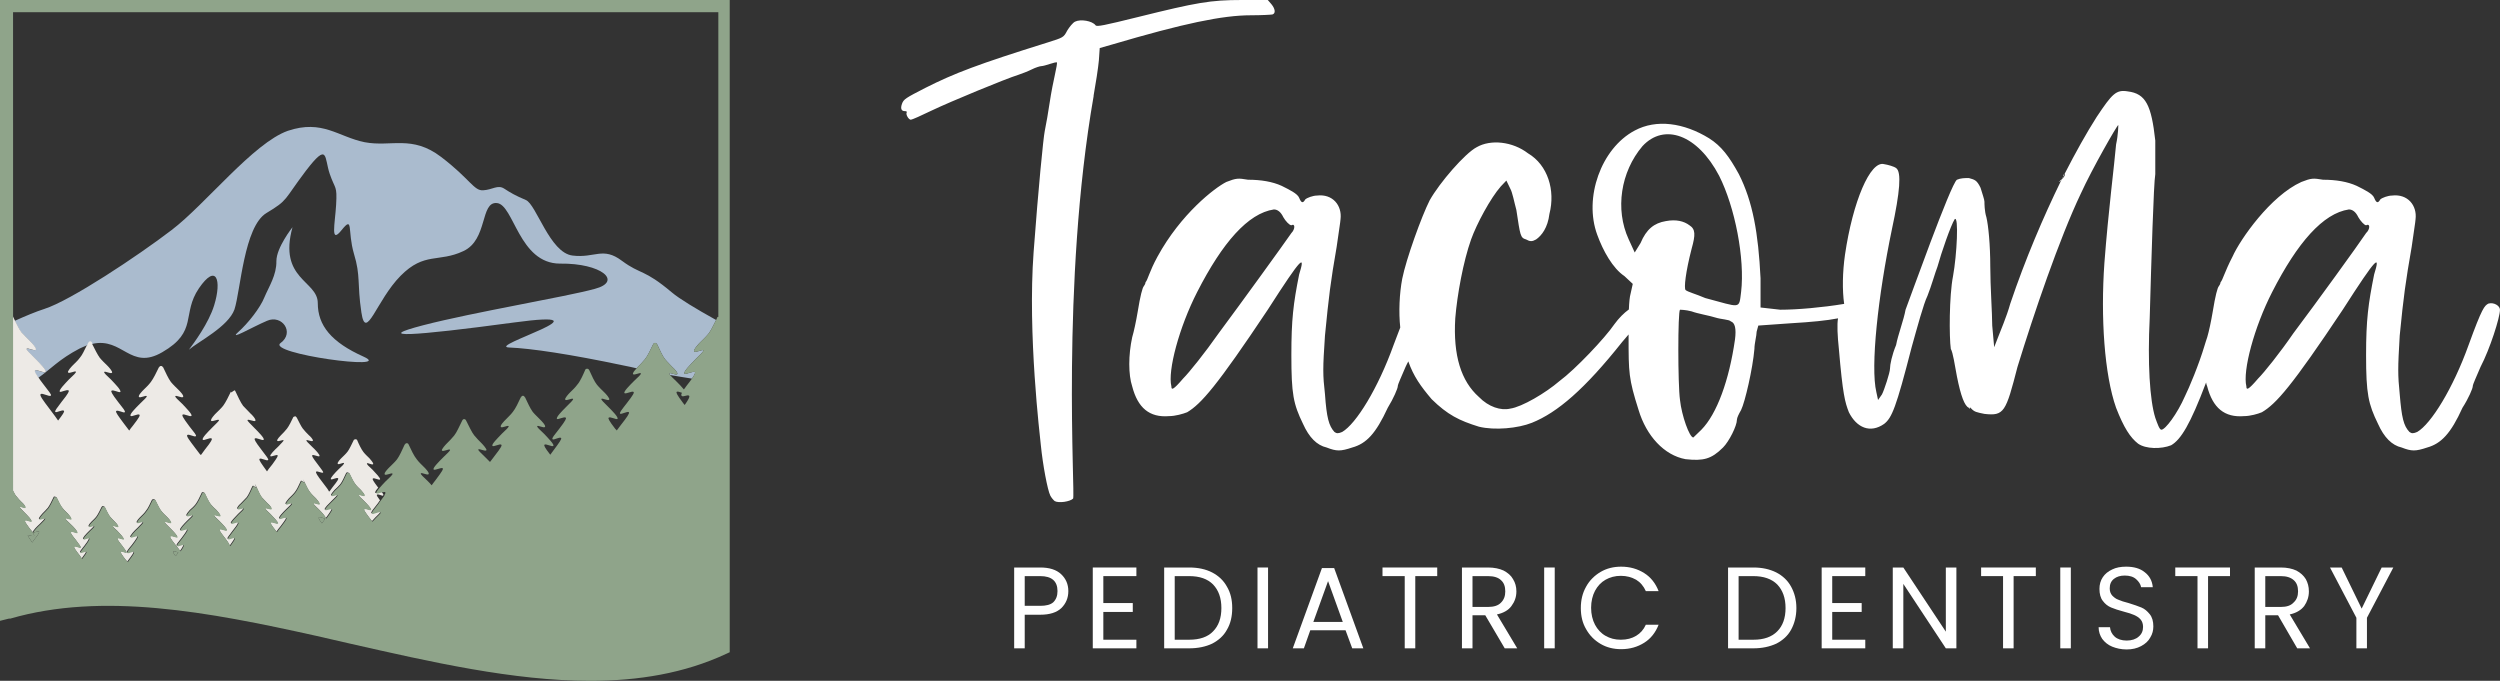 <?xml version="1.0" encoding="UTF-8"?><svg id="Layer_2" xmlns="http://www.w3.org/2000/svg" viewBox="0 0 90 24.51"><rect x="0" y="0" width="90" height="24.51" fill="#333333" stroke="none"/><defs><style>.cls-1{fill:#edeae6;}.cls-2{fill:#fff;}.cls-3{fill:#8fa48a;}.cls-4{fill:#aabbce;}</style></defs><g id="Layer_1-2"><g id="Components"><g id="_8eb081d7-9640-4667-9ea5-95be23ef7e3c_7"><g><path class="cls-2" d="M39.37,3.44c.07-.38,.17-1.03,.19-1.27l.03-.44,.42-.12c2.61-.77,4-1.06,5.03-1.06,.38,0,.73-.02,.77-.03,.12-.04,.1-.2-.04-.37l-.13-.15h-.93c-1.14,0-1.63,.09-3.73,.61-1.25,.31-1.5,.36-1.54,.3-.12-.16-.54-.23-.74-.13-.08,.04-.2,.19-.28,.32-.13,.25-.14,.25-.71,.43-2.5,.78-3.36,1.11-4.39,1.63-.72,.37-.79,.41-.85,.58-.06,.17-.02,.26,.1,.26,.06,0,.09,.02,.07,.05-.04,.07,.07,.26,.15,.26,.04,0,.38-.15,.77-.34,.65-.31,2.63-1.13,3.11-1.28,.12-.04,.33-.12,.47-.19s.3-.12,.35-.12,.19-.04,.31-.08c.12-.04,.24-.07,.25-.05s-.02,.2-.07,.42c-.05,.22-.14,.67-.19,1.01-.05,.34-.13,.8-.18,1.04s-.23,2.06-.4,4.35c-.22,2.96,.23,6.64,.26,6.96,.07,.7,.24,1.61,.34,1.81,.04,.08,.12,.17,.16,.2,.14,.08,.55,.02,.66-.09,.09-.08-.44-7.73,.74-14.49v-.02Z"/><path class="cls-2" d="M74.27,6.37s-.02,.05-.04,.07l.04-.04v-.04h0Z"/><path class="cls-2" d="M74.12,6.55s.06-.02,.08-.05l.03-.06-.1,.1h-.01Z"/><path class="cls-2" d="M74.27,6.37s.03-.07,.05-.1c-.04,.01-.05,.05-.05,.1Z"/><path class="cls-2" d="M89.58,10.93c-.14,.08-.22,.14-.71,1.49-.56,1.56-1.35,2.84-1.85,3.13-.14,.06-.2,.06-.28,0-.21-.22-.28-.51-.35-1.36-.07-.7-.07-.92,0-2.11,.14-1.43,.21-1.92,.43-3.19,.06-.44,.14-.93,.14-1,.06-.49-.28-.92-.85-.85-.14,0-.36,.08-.42,.14-.08,.14-.14,.14-.22-.06-.06-.15-.35-.29-.63-.43-.33-.15-.74-.22-1.21-.22-.36-.06-.42-.06-.78,.08-1.11,.5-2.2,2.06-2.48,2.69-.29,.56-.35,.84-.43,.92,0,0,0,.06-.06,.14-.05,.05-.13,.35-.22,.91-.06,.36-.14,.73-.2,.93,0,.01-.01,.02-.01,.03-.03,.08-.05,.16-.08,.25-.21,.71-.57,1.56-.71,1.84-.28,.64-.71,1.21-.85,1.21-.07,0-.14-.21-.22-.43-.2-.64-.28-1.97-.2-3.61,.06-2.11,.14-4.82,.2-5.16v-1.21c-.14-1.27-.34-1.69-.99-1.77-.42-.07-.56,.08-1.12,.92-.37,.58-.76,1.28-1.16,2.06h.02s0,.06-.07,.14c-.01,0-.02,.03-.04,.04h0s-.02,.04-.03,.05c-.64,1.31-1.29,2.83-1.83,4.43-.14,.5-.36,.99-.44,1.21l-.14,.36-.07-.78c0-.43-.07-1.42-.07-2.12,0-.79-.07-1.49-.14-1.78-.07-.22-.07-.5-.07-.56,0-.08-.08-.29-.14-.5-.14-.29-.22-.29-.42-.35-.15,0-.29,0-.43,.06-.22,.14-1.71,4.32-1.85,4.68-.06,.35-.28,.93-.34,1.27-.15,.36-.22,.71-.22,.85s-.21,.78-.29,.93l-.14,.2-.06-.28c-.22-.91,.06-3.47,.56-5.87,.29-1.35,.35-2.06,.15-2.2-.08-.06-.3-.12-.43-.14-.5-.14-1.13,1.35-1.41,3.26-.09,.63-.1,1.28-.03,1.77-.78,.13-1.69,.21-2.3,.21l-.71-.08v-1.05c-.08-1.63-.28-2.76-.78-3.75-.35-.64-.63-1.01-1.07-1.29-.91-.56-1.9-.7-2.68-.28-1.21,.64-1.84,2.42-1.35,3.75,.21,.58,.56,1.21,.98,1.49l.3,.28-.08,.36c-.03,.1-.05,.3-.06,.56-.18,.13-.36,.31-.52,.53-.34,.5-1.41,1.63-1.98,2.05-.5,.43-1.35,.93-1.77,.99-.34,.08-.78-.06-1.13-.42-.64-.57-.93-1.49-.85-2.83,.07-.86,.29-2.05,.57-2.84,.2-.56,.7-1.49,1.07-1.91l.2-.21,.14,.29c.08,.14,.14,.48,.22,.77,.14,.92,.14,1,.35,1.06,.14,.08,.22,.08,.36,0,.2-.14,.42-.42,.48-.92,.22-.85-.06-1.76-.77-2.18-.56-.43-1.35-.51-1.85-.22-.42,.22-1.33,1.27-1.69,1.91-.29,.57-.85,2.12-.99,2.83-.1,.53-.13,1.19-.07,1.75-.07,.17-.14,.38-.24,.63-.56,1.56-1.35,2.84-1.85,3.13-.14,.06-.2,.06-.28,0-.2-.22-.28-.51-.34-1.36-.08-.7-.08-.92,0-2.11,.14-1.43,.2-1.92,.42-3.19,.06-.44,.14-.93,.14-1,.06-.49-.28-.92-.85-.85-.14,0-.36,.08-.42,.14-.08,.14-.14,.14-.22-.06-.06-.15-.35-.29-.63-.43-.33-.15-.74-.22-1.21-.22-.36-.06-.42-.06-.78,.08-.42,.21-1.64,1.15-2.48,2.69-.3,.55-.35,.84-.43,.92,0,0,0,.06-.06,.14-.05,.05-.13,.35-.22,.91-.06,.36-.14,.73-.2,.93-.14,.64-.14,1.35,0,1.77,.2,.77,.62,1.13,1.33,1.07,.22,0,.5-.08,.65-.14,.5-.3,1.06-.93,2.9-3.69,1.27-1.98,1.35-1.98,1.13-1.27-.21,1.05-.28,1.62-.28,2.9,0,1.41,.07,1.76,.42,2.48,.22,.49,.5,.77,.85,.85,.36,.14,.5,.14,.92,0,.51-.14,.85-.5,1.28-1.43,.21-.34,.36-.7,.36-.77,0-.08,.14-.36,.28-.7,.03-.06,.06-.13,.1-.2,.19,.54,.45,.9,.84,1.36,.57,.56,.99,.77,1.7,.99,.57,.14,1.41,.06,1.91-.14,.92-.37,1.9-1.21,3.25-2.91,.09-.1,.16-.19,.23-.27v.1c0,1.27,0,1.49,.36,2.62,.28,.93,.92,1.63,1.69,1.77,.64,.07,.93,0,1.35-.42,.22-.22,.5-.78,.5-1,0-.07,.07-.21,.15-.35,.14-.28,.42-1.49,.48-2.2,0-.2,.08-.48,.08-.62l.06-.22,1.13-.08c.84-.05,1.32-.1,1.74-.18-.04,.21-.02,.63,.03,1.1,.14,1.64,.22,1.92,.36,2.28,.28,.56,.77,.77,1.27,.42,.28-.22,.43-.58,.99-2.76,.2-.71,.43-1.57,.57-1.85,.14-.35,.28-.85,.36-1.05,.14-.51,.48-1.49,.62-1.71,.15-.14,.08,1.28-.06,2.05-.14,.71-.14,2.2-.08,2.62,.08,.14,.14,.57,.22,.99,.14,.71,.28,1.07,.43,1.13,.04,.06,.06,.03,.03-.02l.03,.02c.14,.16,.22,.16,.5,.22,.71,.08,.77-.06,1.19-1.69,.59-1.92,1.5-4.6,2.28-6.24,.41-.9,1.31-2.47,1.35-2.47,0,0,0,.34-.08,.7-.06,.71-.28,2.41-.42,4.26-.14,1.97,0,4.03,.42,5.22,.28,.72,.51,1.07,.79,1.29,.28,.2,.84,.2,1.19,.06,.35-.2,.69-.75,1.26-2.26,.01,.05,.02,.1,.04,.14,.2,.77,.62,1.13,1.33,1.07,.22,0,.5-.08,.64-.14,.51-.3,1.07-.93,2.91-3.69,1.27-1.98,1.35-1.98,1.13-1.27-.21,1.05-.29,1.62-.29,2.9,0,1.41,.08,1.76,.43,2.48,.22,.49,.5,.77,.85,.85,.36,.14,.5,.14,.92,0,.5-.14,.85-.5,1.27-1.43,.22-.34,.37-.7,.37-.77,0-.08,.14-.36,.28-.7,.34-.65,.7-1.78,.7-2.06,0-.14-.22-.28-.42-.22Zm-43.09-2.54c-.29,.42-1.78,2.48-2.62,3.61-.49,.7-1.06,1.41-1.28,1.63-.36,.42-.42,.42-.42,.28-.14-.56,.28-2.13,.93-3.4,.91-1.78,1.83-2.83,2.76-2.97,.13,0,.25,.09,.34,.28,.08,.14,.22,.29,.29,.29,.14-.08,.14,.14,0,.28Zm15.97,3.83c-.21,1.47-.65,2.68-1.21,3.25-.14,.14-.29,.28-.29,.28-.14,0-.42-.79-.48-1.35-.08-.57-.08-3.19,0-3.25,0,0,.2,0,.42,.06,.21,.08,.63,.15,.85,.22,.22,.07,.5,.07,.56,.14,.15,.05,.2,.26,.15,.65Zm.22-1.71c-.08,.64,0,.56-1.29,.22-.35-.15-.63-.22-.71-.29-.06-.07,0-.64,.22-1.49,.14-.5,.14-.7-.08-.84-.2-.15-.48-.22-.85-.15-.42,.07-.7,.29-.91,.79l-.21,.34-.22-.48c-.49-1.07-.29-2.42,.5-3.35,.78-.84,1.98-.42,2.76,1.07,.57,1.13,.93,2.98,.79,4.18Zm22.5-2.12c-.28,.42-1.77,2.48-2.62,3.61-.48,.7-1.05,1.41-1.27,1.63-.36,.42-.42,.42-.42,.28-.14-.56,.28-2.13,.93-3.4,.91-1.78,1.83-2.83,2.76-2.97,.13,0,.25,.09,.34,.28,.08,.14,.22,.29,.28,.29,.15-.08,.15,.14,0,.28Z"/><path class="cls-2" d="M38.2,20.67c-.17-.16-.42-.24-.75-.24h-.94v2.91h.38v-1.21h.56c.34,0,.59-.08,.76-.24,.16-.16,.25-.36,.25-.61s-.09-.45-.26-.61Zm-.28,1.01c-.1,.09-.26,.13-.47,.13h-.56v-1.07h.56c.41,0,.62,.18,.62,.54,0,.17-.05,.3-.15,.4Z"/><polygon class="cls-2" points="39.34 23.34 40.91 23.34 40.91 23.03 39.72 23.03 39.72 22.03 40.78 22.03 40.78 21.71 39.72 21.71 39.72 20.74 40.91 20.74 40.91 20.43 39.34 20.43 39.34 23.34"/><path class="cls-2" d="M44.17,21.12c-.12-.22-.3-.39-.53-.51s-.51-.18-.83-.18h-.9v2.91h.9c.32,0,.6-.06,.83-.17,.23-.12,.41-.28,.53-.5,.13-.22,.19-.48,.19-.78s-.06-.55-.19-.77Zm-.5,1.61c-.19,.2-.48,.3-.86,.3h-.52v-2.29h.52c.38,0,.66,.1,.86,.3,.2,.21,.3,.49,.3,.85s-.1,.64-.3,.84Z"/><rect class="cls-2" x="45.27" y="20.43" width=".38" height="2.91"/><path class="cls-2" d="M48.03,20.45h-.44l-1.05,2.89h.4l.23-.65h1.27l.24,.65h.4l-1.05-2.89Zm-.75,1.94l.53-1.47,.53,1.47h-1.06Z"/><polygon class="cls-2" points="49.77 20.74 50.57 20.74 50.57 23.34 50.95 23.34 50.95 20.74 51.74 20.74 51.74 20.43 49.77 20.43 49.77 20.74"/><path class="cls-2" d="M53.89,22.12c.23-.05,.41-.15,.52-.3,.12-.16,.18-.33,.18-.53,0-.17-.04-.31-.12-.44-.07-.13-.19-.23-.34-.31-.15-.07-.34-.11-.56-.11h-.94v2.91h.38v-1.19h.46l.7,1.19h.45l-.73-1.22Zm-.88-.27v-1.11h.56c.21,0,.37,.05,.47,.15,.1,.09,.15,.22,.15,.4,0,.17-.05,.3-.15,.4-.1,.11-.26,.16-.47,.16h-.56Z"/><rect class="cls-2" x="55.59" y="20.43" width=".38" height="2.91"/><path class="cls-2" d="M57.8,20.87c.16-.09,.34-.14,.55-.14s.39,.05,.55,.14c.15,.09,.27,.23,.35,.41h.46c-.11-.28-.28-.5-.52-.65s-.51-.23-.83-.23c-.27,0-.52,.06-.74,.19-.22,.13-.4,.31-.52,.53-.13,.23-.19,.48-.19,.77s.06,.54,.19,.76c.13,.23,.3,.4,.52,.53,.22,.13,.47,.19,.74,.19,.32,0,.59-.08,.83-.23s.41-.37,.52-.65h-.46c-.08,.18-.2,.31-.35,.4s-.33,.14-.55,.14-.39-.05-.55-.14-.29-.23-.38-.4-.14-.38-.14-.61,.05-.44,.14-.61,.22-.31,.38-.4Z"/><path class="cls-2" d="M64.48,21.12c-.12-.22-.3-.39-.53-.51-.24-.12-.51-.18-.83-.18h-.91v2.91h.91c.32,0,.59-.06,.83-.17,.23-.12,.41-.28,.53-.5s.19-.48,.19-.78-.07-.55-.19-.77Zm-.5,1.61c-.2,.2-.48,.3-.86,.3h-.53v-2.29h.53c.37,0,.66,.1,.86,.3,.2,.21,.3,.49,.3,.85s-.1,.64-.3,.84Z"/><polygon class="cls-2" points="65.58 23.34 67.15 23.34 67.15 23.03 65.96 23.03 65.96 22.03 67.02 22.03 67.02 21.71 65.96 21.71 65.96 20.74 67.15 20.74 67.15 20.43 65.58 20.43 65.58 23.34"/><polygon class="cls-2" points="70.05 22.74 68.52 20.43 68.14 20.43 68.14 23.34 68.52 23.34 68.52 21.02 70.05 23.34 70.43 23.34 70.43 20.43 70.05 20.43 70.05 22.74"/><polygon class="cls-2" points="71.32 20.74 72.11 20.74 72.11 23.34 72.49 23.34 72.49 20.74 73.29 20.74 73.29 20.43 71.32 20.43 71.32 20.74"/><rect class="cls-2" x="74.17" y="20.43" width=".38" height="2.91"/><path class="cls-2" d="M77.09,21.87c-.12-.05-.27-.1-.46-.16-.16-.04-.28-.08-.37-.12-.09-.03-.16-.09-.22-.15-.06-.07-.09-.15-.09-.26,0-.15,.05-.26,.15-.34s.23-.12,.39-.12c.17,0,.31,.04,.41,.13s.16,.18,.18,.29h.42c-.02-.23-.12-.41-.29-.54-.17-.14-.4-.2-.67-.2-.19,0-.36,.03-.5,.1-.15,.07-.26,.16-.34,.28-.08,.12-.12,.26-.12,.42,0,.18,.04,.33,.12,.43,.08,.11,.18,.19,.3,.24s.27,.1,.46,.15c.16,.04,.28,.08,.37,.12,.09,.04,.17,.09,.23,.16,.06,.07,.09,.16,.09,.27,0,.14-.05,.26-.16,.35-.1,.09-.25,.14-.43,.14s-.33-.05-.43-.14-.16-.21-.17-.34h-.41c0,.16,.05,.3,.13,.42,.09,.12,.21,.22,.36,.28s.32,.1,.52,.1,.37-.04,.52-.12c.15-.08,.26-.18,.33-.31,.08-.13,.11-.26,.11-.4,0-.18-.04-.33-.13-.44s-.18-.19-.3-.24Z"/><polygon class="cls-2" points="78.31 20.74 79.11 20.74 79.11 23.34 79.49 23.34 79.49 20.74 80.28 20.74 80.28 20.43 78.31 20.43 78.31 20.74"/><path class="cls-2" d="M82.43,22.12c.23-.05,.4-.15,.52-.3,.11-.16,.17-.33,.17-.53,0-.17-.04-.31-.11-.44-.08-.13-.19-.23-.34-.31-.15-.07-.34-.11-.56-.11h-.94v2.91h.38v-1.19h.46l.69,1.19h.46l-.73-1.22Zm-.88-.27v-1.11h.56c.21,0,.36,.05,.47,.15,.1,.09,.15,.22,.15,.4,0,.17-.05,.3-.16,.4-.1,.11-.25,.16-.46,.16h-.56Z"/><polygon class="cls-2" points="85.02 21.91 84.3 20.43 83.88 20.43 84.83 22.24 84.83 23.34 85.21 23.34 85.21 22.24 86.16 20.43 85.74 20.43 85.02 21.91"/></g><g><g><path class="cls-4" d="M25.18,12.35s-.23,.24-.19,.3c.05,.06,.3-.08,.33-.04,.02,.04-.11,.15-.29,.33-.17,.18-.44,.45-.39,.51,.04,.05,.32-.11,.38-.05,.01,.02,0,.07-.11,.23-.28-.04-.54-.09-.79-.13-.02-.03-.03-.05-.02-.06,.02-.04,.24,.08,.28,.03s-.13-.22-.17-.25c-.09-.1-.18-.18-.27-.29s-.19-.34-.28-.53c-.01,0-.01-.01-.01-.01-.03-.06-.11-.06-.13,0-.01,0-.01,.01-.01,.01-.09,.19-.2,.42-.29,.53s-.17,.19-.27,.29c0,0-.02,.02-.03,.04-.16-.04-.31-.07-.46-.1-1.94-.41-3.36-.62-4.13-.65-.86-.03,3.87-1.4,.17-.9-3.71,.5-5.07,.57-3.27,.1,1.81-.47,5.17-1.03,6.18-1.31,1.02-.27,.24-.93-1.25-.91-1.48,0-1.66-2.12-2.27-2.18s-.32,1.32-1.21,1.73c-.89,.42-1.4,.02-2.26,.89-.87,.88-1.25,2.39-1.41,1.32-.16-1.07-.02-1.3-.27-2.12-.24-.83-.01-1.38-.44-.85-.42,.53-.24-.21-.2-.91,.04-.71-.03-.53-.23-1.11s-.04-1.18-.86-.11c-.81,1.07-.62,1.04-1.42,1.52-.81,.49-.93,2.8-1.15,3.47-.22,.62-1.32,1.17-1.64,1.45,.18-.24,.71-.95,.91-1.6,.28-.91,.08-1.53-.55-.61-.63,.93-.02,1.55-1.32,2.3-1.15,.67-1.42-.55-2.52-.3-.06,0-.13,.03-.2,.06h-.01c-.08,.03-.16,.07-.25,.11-.73,.38-1.05,.75-1.48,1.05-.14-.19-.15-.24-.13-.26,.06-.06,.33,.11,.38,.05,.05-.06-.22-.33-.39-.5-.18-.19-.32-.3-.29-.34s.28,.1,.33,.04c.04-.06-.16-.26-.2-.3-.11-.11-.21-.21-.32-.33-.07-.09-.15-.25-.23-.41,.4-.18,.76-.33,1.07-.43,.94-.3,3.35-1.9,4.58-2.84,1.22-.93,2.94-3.13,4.18-3.57,1.25-.42,1.82,.22,2.77,.41,.95,.18,1.7-.27,2.75,.53,1.05,.8,1.18,1.23,1.52,1.2,.33-.02,.52-.21,.75-.06s.4,.25,.78,.41,.86,1.9,1.68,2c.81,.1,1.09-.33,1.78,.19,.69,.51,.78,.28,1.8,1.14,.26,.22,.85,.58,1.59,.99-.1,.19-.19,.39-.28,.5-.1,.12-.2,.21-.32,.33Z"/><path class="cls-4" d="M10.1,12.35c.52-.38,.05-1.04-.49-.8-.54,.23-1.39,.73-1.04,.41,.36-.32,.8-.88,.95-1.26,.16-.38,.44-.8,.43-1.3,0-.49,.58-1.22,.58-1.22-.52,1.88,.91,1.92,.91,2.73s.49,1.41,1.65,1.93-3.51-.11-2.99-.49Z"/></g><path class="cls-3" d="M6.42,19.89s-.03,.04-.05,.07c-.02,.02-.03,.04-.05,.06-.07-.09-.1-.15-.08-.17,.03-.02,.12,.02,.18,.04Z"/><path class="cls-3" d="M11.71,18.67c-.05,.08-.1,.13-.12,.17-.12-.16-.13-.2-.11-.21,.03-.05,.19,.05,.23,.04Z"/><path class="cls-3" d="M1.23,19.43s-.05,.07-.07,.1c-.1-.15-.16-.23-.16-.27h0s.2,.06,.23,.03c0-.02,0-.05-.06-.12,.03,.03,.2-.07,.24-.03,0,.02,0,.07-.18,.29Z"/><path class="cls-1" d="M13.8,17.85c-.07,0-.19-.08-.23-.04-.02,.02,.02,.08,.11,.2-.02,.03-.05,.06-.07,.1-.18,.23-.27,.33-.24,.36,.04,.05,.26-.09,.31-.04,.03,.03-.11,.12-.29,.33-.03-.04-.06-.08-.11-.14-.18-.24-.2-.29-.18-.3,.03-.05,.21,.06,.24,.02,.03-.04-.14-.21-.25-.32-.11-.1-.19-.18-.19-.21,.02-.03,.19,.06,.21,.02,.03-.03-.1-.16-.12-.19-.07-.07-.14-.13-.2-.21-.07-.09-.15-.25-.22-.4h0s-.08-.05-.1-.01c0,0,0,.01-.01,.01-.07,.15-.14,.31-.21,.4-.07,.08-.13,.14-.21,.21-.02,.03-.15,.16-.12,.19,.03,.04,.19-.05,.21-.02,.02,.02-.07,.1-.18,.21-.11,.11-.29,.28-.26,.32,.03,.04,.21-.07,.25-.02,0,0-.01,.06-.19,.3-.01,0-.01,.02-.03,.03,0-.06-.15-.22-.25-.32-.12-.12-.21-.19-.19-.22,.02-.03,.18,.06,.21,.03,.03-.04-.1-.17-.12-.2-.08-.08-.14-.13-.21-.22-.07-.08-.15-.26-.22-.4-.05-.09-.05-.1-.01-.01,.06,.13-.08-.04-.1,0h0c-.07,.15-.15,.33-.22,.41-.07,.09-.13,.14-.21,.22-.02,.03-.15,.16-.12,.2,.03,.03,.19-.06,.21-.03,.02,.03-.07,.1-.19,.22-.11,.11-.29,.29-.25,.33,.03,.03,.21-.08,.24-.03,.02,.02,0,.06-.18,.3-.08,.1-.13,.16-.16,.21,0,0,0-.02-.02-.03-.19-.24-.21-.29-.19-.31,.04-.04,.22,.07,.25,.03,.03-.04-.15-.21-.26-.33-.11-.1-.19-.18-.19-.21,.02-.03,.19,.06,.22,.02,.03-.04-.1-.17-.13-.19-.07-.08-.14-.14-.21-.22-.07-.09-.14-.26-.21-.41-.05-.1-.05-.1-.01,0,.06,.15-.08-.04-.1,0-.01,.03-.02,.03-.01,0-.07,.15-.14,.32-.21,.41-.07,.08-.14,.14-.21,.22-.03,.02-.16,.15-.13,.19s.2-.05,.22-.02c0,.03-.08,.11-.19,.21-.11,.12-.29,.29-.26,.33,.03,.04,.21-.07,.25-.03,.02,.02,0,.07-.19,.31-.13,.18-.2,.25-.18,.28,.03,.04,.2-.07,.24-.03,.02,.03-.04,.11-.16,.28-.02-.04-.05-.11-.18-.28-.19-.24-.21-.29-.19-.31,.03-.04,.22,.07,.25,.03,.03-.04-.15-.22-.26-.33-.12-.12-.21-.19-.19-.21,.02-.03,.18,.06,.22,.02,.02-.04-.11-.17-.13-.2-.08-.07-.14-.13-.21-.21-.07-.09-.15-.26-.22-.41h0s-.09-.05-.1,0h0c-.07,.15-.15,.32-.22,.41-.06,.08-.13,.14-.21,.21-.02,.03-.15,.16-.12,.2s.19-.05,.21-.02c.02,.02-.07,.09-.19,.21-.11,.11-.28,.29-.25,.33,.03,.04,.21-.07,.25-.03,.01,.02-.01,.07-.19,.31-.14,.18-.21,.25-.18,.28,.03,.04,.2-.07,.23-.03,.02,.02-.02,.09-.11,.22-.03-.05-.09-.12-.17-.22-.19-.24-.21-.29-.19-.31,.04-.05,.22,.06,.25,.03,.03-.04-.15-.22-.26-.33-.12-.12-.2-.19-.19-.22,.02-.03,.19,.06,.22,.03,.03-.04-.1-.17-.13-.2-.07-.07-.14-.13-.21-.22-.07-.08-.14-.25-.22-.4h0s-.08-.05-.1,0h-.01c-.07,.15-.15,.32-.22,.4-.06,.09-.13,.15-.2,.22-.03,.03-.16,.16-.13,.2,.03,.03,.19-.06,.21-.03,.02,.03-.07,.1-.18,.22-.12,.11-.29,.29-.26,.33,.03,.03,.21-.08,.25-.03,.01,.02-.01,.07-.19,.31-.14,.17-.21,.25-.18,.28s.2-.07,.23-.04c.03,.03-.05,.14-.21,.35v.02s-.05-.04-.07-.07c-.14-.18-.21-.28-.18-.3,.03-.03,.18,.06,.2,.03,.02-.02-.04-.09-.15-.24-.17-.21-.18-.25-.17-.27,.03-.04,.19,.06,.22,.03,.02-.04-.13-.19-.22-.29-.11-.1-.18-.16-.17-.19,.02-.02,.16,.06,.19,.03,.02-.04-.09-.15-.11-.17-.07-.07-.12-.12-.18-.19-.06-.08-.13-.23-.19-.35h0s-.08-.05-.09,0h-.01c-.06,.12-.13,.27-.19,.35-.05,.07-.11,.12-.18,.19-.02,.02-.13,.13-.1,.17,.02,.03,.16-.05,.18-.03,.02,.03-.06,.09-.16,.19s-.25,.25-.22,.29c.02,.03,.18-.07,.21-.03,0,.02,0,.06-.16,.27-.12,.15-.18,.22-.16,.24,.03,.03,.18-.06,.21-.03,.02,.02-.04,.1-.15,.25-.02-.03-.05-.06-.07-.1-.16-.2-.23-.31-.21-.33,.04-.04,.2,.06,.23,.03,.02-.03-.05-.1-.17-.27-.18-.22-.2-.27-.18-.29,.03-.04,.21,.06,.23,.03,.03-.04-.13-.21-.24-.31-.11-.11-.2-.18-.18-.21,.02-.02,.18,.06,.2,.03,.03-.04-.09-.16-.11-.19-.07-.07-.14-.13-.2-.21-.07-.08-.14-.24-.21-.38h0s-.08-.05-.1-.01h0c-.07,.15-.15,.31-.21,.39-.07,.08-.13,.14-.2,.21-.02,.03-.14,.15-.12,.19,.03,.03,.19-.05,.21-.03,0,.03-.07,.1-.18,.21-.1,.09-.25,.24-.25,.3-.04-.04-.07-.08-.12-.14-.17-.23-.19-.27-.17-.29,.03-.04,.2,.06,.23,.03,.03-.04-.14-.21-.24-.31-.11-.12-.2-.19-.18-.21,.02-.03,.17,.06,.2,.02,.03-.03-.09-.16-.12-.18-.07-.07-.13-.13-.19-.21,0,0-.02-.02-.03-.03,0,0,0-.02-.02-.03-.03-.05-.06-.11-.09-.17v-6.28c.03,.07,.06,.13,.09,.19,.08,.16,.16,.32,.23,.41,.11,.12,.21,.22,.32,.33,.04,.04,.24,.24,.2,.3-.05,.06-.3-.08-.33-.04s.11,.15,.29,.34c.17,.17,.44,.44,.39,.5-.05,.06-.32-.11-.38-.05-.02,.02,0,.07,.13,.26,.04,.06,.09,.13,.16,.22,.2,.27,.31,.38,.28,.42-.05,.06-.31-.11-.37-.05-.04,.05,.08,.21,.33,.54,.15,.2,.25,.33,.3,.41,.16-.21,.24-.32,.21-.35-.05-.06-.27,.08-.31,.04-.03-.04,.06-.14,.23-.37,.25-.31,.27-.38,.25-.4-.05-.06-.29,.08-.32,.04-.04-.06,.19-.29,.33-.44,.16-.15,.27-.25,.25-.28-.03-.04-.24,.08-.28,.03-.04-.04,.13-.22,.16-.25,.1-.1,.19-.18,.27-.29,.08-.09,.16-.27,.24-.43h.01s.03-.06,.04-.1h.01c.02-.07,.11-.07,.13,0h.01v.05c.09,.18,.19,.38,.27,.49,.09,.11,.18,.19,.28,.29,.03,.03,.2,.21,.16,.25-.04,.05-.25-.07-.28-.03-.02,.03,.09,.13,.25,.28,.14,.15,.37,.38,.33,.44-.04,.04-.27-.1-.32-.04-.02,.02,0,.09,.24,.4,.18,.23,.27,.33,.24,.37-.04,.04-.26-.1-.31-.04-.03,.03,.07,.17,.28,.45,.08,.11,.14,.19,.19,.25,.03-.05,.07-.1,.12-.16,.25-.32,.27-.38,.25-.41-.05-.05-.29,.09-.32,.04-.05-.05,.18-.28,.33-.43s.27-.25,.25-.28c-.03-.04-.24,.08-.28,.03-.04-.05,.13-.22,.16-.25,.1-.1,.19-.18,.27-.29,.09-.12,.2-.34,.29-.53h.01c.02-.06,.11-.06,.13,0h.01c.09,.19,.19,.41,.28,.53,.09,.11,.18,.19,.28,.29,.03,.03,.2,.2,.16,.25s-.25-.07-.28-.03c-.02,.03,.09,.13,.25,.28,.14,.15,.37,.38,.33,.43-.04,.05-.28-.09-.32-.04-.02,.03,0,.09,.24,.41,.18,.23,.27,.33,.24,.36-.04,.05-.26-.09-.31-.04-.04,.04,.07,.18,.28,.46,.08,.1,.14,.18,.19,.25h.03s.08-.11,.13-.18c.25-.31,.27-.38,.25-.4-.05-.06-.29,.09-.32,.04-.05-.05,.18-.28,.33-.43,.15-.16,.27-.25,.25-.28-.03-.04-.24,.07-.28,.03-.04-.05,.13-.23,.16-.26,.1-.1,.19-.18,.27-.28,.09-.12,.2-.34,.29-.53,.06-.13,.06-.13,.01-.02-.08,.17,.11-.05,.13,0,.01,.03,.02,.04,.01,.02,.09,.19,.19,.41,.28,.53,.09,.1,.18,.18,.27,.28,.04,.03,.21,.21,.17,.26-.04,.04-.25-.07-.28-.03-.02,.03,.09,.12,.24,.28,.15,.15,.38,.38,.34,.43-.04,.05-.28-.1-.32-.04-.02,.02,0,.09,.24,.4,.18,.24,.27,.34,.24,.37-.04,.05-.26-.09-.31-.04-.03,.04,.07,.17,.27,.45,.03-.05,.09-.13,.19-.25,.19-.26,.21-.31,.19-.33-.03-.04-.23,.07-.26,.03-.03-.04,.16-.23,.28-.34,.11-.12,.2-.2,.2-.23-.03-.03-.2,.06-.23,.02-.03-.04,.11-.18,.13-.2,.08-.08,.15-.15,.22-.24s.16-.27,.23-.42h0s.09-.05,.1,0c0,.03,.01,.03,.01,0,.08,.15,.16,.33,.23,.42s.14,.16,.22,.24c.03,.02,.17,.16,.14,.2-.04,.04-.21-.05-.23-.02-.02,.02,.07,.1,.2,.23,.12,.11,.3,.3,.27,.34s-.22-.07-.26-.03c-.02,.02,0,.07,.2,.33,.14,.19,.21,.27,.19,.29-.03,.04-.22-.07-.25-.03-.03,.03,.05,.15,.22,.37,.14,.19,.22,.28,.24,.34h.02s.07-.09,.11-.15c.2-.25,.22-.3,.2-.32-.04-.05-.23,.07-.26,.03-.03-.04,.15-.23,.27-.35,.13-.12,.22-.2,.2-.23-.02-.03-.19,.07-.22,.03-.04-.04,.1-.18,.13-.21,.08-.08,.15-.14,.22-.23s.15-.27,.23-.43h0s.08-.04,.1,0h.01c.07,.17,.16,.35,.23,.44s.14,.15,.22,.23c.02,.03,.16,.17,.13,.21-.03,.04-.2-.06-.22-.03s.07,.11,.2,.23c.11,.12,.3,.31,.27,.35s-.23-.08-.26-.03c-.02,.02,0,.07,.19,.32h.01c-.08,.09-.13,.16-.11,.19s.14-.02,.22-.04c.04,.05,.06,.08,.07,.1,0,.02,0,.03-.02,.05h.02Z"/><path class="cls-3" d="M0,0V22.35l.28-.07s.03-.01,.05-.01h.04c3.32-.96,7.1-.25,11.01,.62,.41,.09,.81,.19,1.22,.28,2.91,.66,5.88,1.34,8.65,1.34,1.73,0,3.39-.27,4.89-.97l.13-.06V0H0ZM1.23,19.43s-.05,.07-.07,.1c-.1-.15-.16-.23-.16-.27h0s.2,.06,.23,.03c0-.02,0-.05-.06-.12,.03,.03,.2-.07,.24-.03,0,.02,0,.07-.18,.29Zm5.14,.53s-.03,.04-.05,.06c-.07-.09-.1-.15-.08-.17,.03-.02,.12,.02,.18,.04-.02,.02-.03,.04-.05,.07Zm5.22-1.12c-.12-.16-.13-.2-.11-.21,.03-.05,.19,.05,.23,.04-.05,.08-.1,.13-.12,.17Zm13.06-4.26s-.03-.04-.05-.06c-.24-.32-.26-.38-.24-.41s.11,0,.19,.03c-.03,.06-.03,.09-.01,.11,.05,.06,.22-.06,.27,0,.03,.04-.03,.14-.16,.33Zm1.18-3.17s-.04,.08-.05,.11c-.1,.19-.19,.39-.28,.5-.1,.12-.2,.21-.32,.33-.03,.04-.23,.24-.19,.3,.05,.06,.3-.08,.33-.04,.02,.04-.11,.15-.29,.33-.17,.18-.44,.45-.39,.51,.04,.05,.32-.11,.38-.05,.01,.02,0,.07-.11,.23-.04,.06-.1,.14-.18,.24-.04,.06-.08,.11-.11,.15-.07-.09-.19-.21-.28-.3-.1-.1-.18-.17-.22-.22-.02-.03-.03-.05-.02-.06,.02-.04,.24,.08,.28,.03s-.13-.22-.17-.25c-.09-.1-.18-.18-.27-.29s-.19-.34-.28-.53c-.01,0-.01-.01-.01-.01-.03-.06-.11-.06-.13,0-.01,0-.01,.01-.01,.01-.09,.19-.2,.42-.29,.53s-.17,.19-.27,.29c0,0-.02,.02-.03,.04-.06,.06-.16,.17-.13,.21,.04,.05,.25-.07,.28-.03,.02,.03-.09,.13-.25,.28-.15,.15-.38,.38-.34,.43,.04,.05,.28-.09,.33-.04,.02,.03,0,.09-.25,.41-.18,.23-.26,.33-.24,.37,.05,.04,.27-.1,.32-.05,.03,.04-.07,.18-.29,.46-.06,.08-.11,.15-.15,.2,0-.02-.03-.04-.05-.06-.24-.31-.26-.38-.24-.4,.05-.06,.28,.08,.32,.04,.04-.06-.19-.29-.33-.43-.16-.16-.27-.26-.25-.29,.03-.04,.24,.08,.28,.03,.04-.04-.13-.22-.16-.25-.1-.1-.19-.18-.28-.29s-.19-.33-.28-.53c-.01,0-.01-.01-.01-.01-.02-.05-.11-.05-.13,0h0c-.09,.21-.19,.43-.29,.54-.08,.11-.17,.19-.27,.29-.03,.03-.2,.21-.16,.25,.04,.05,.25-.07,.28-.03,.02,.03-.09,.13-.25,.29-.14,.14-.37,.37-.33,.43,.03,.04,.27-.1,.32-.04,.02,.02,0,.09-.24,.4-.18,.23-.27,.33-.24,.37,.04,.05,.26-.1,.31-.04,.03,.03-.07,.17-.28,.45-.04,.06-.08,.11-.11,.15-.21-.27-.23-.33-.21-.36,.05-.05,.28,.09,.32,.04s-.19-.28-.33-.43c-.16-.15-.27-.25-.25-.28,.02-.04,.24,.08,.28,.03s-.13-.22-.16-.25c-.1-.11-.19-.18-.28-.29-.09-.12-.19-.34-.28-.53h-.01c-.02-.07-.11-.07-.13,0h-.01c-.09,.19-.19,.41-.29,.53-.08,.11-.17,.18-.27,.29-.03,.03-.2,.2-.16,.25s.25-.07,.28-.03c.02,.03-.09,.13-.25,.28-.14,.15-.38,.38-.33,.43,.03,.05,.27-.09,.32-.04,.02,.03,0,.09-.25,.41-.06,.09-.12,.15-.16,.21l-.17-.17c-.15-.15-.27-.25-.25-.28,.03-.04,.25,.08,.29,.03,.03-.04-.14-.22-.17-.25-.1-.1-.18-.18-.27-.29s-.19-.34-.29-.53h0c-.03-.07-.11-.07-.14,0h0c-.1,.2-.2,.43-.29,.54s-.17,.19-.27,.29c-.03,.03-.2,.21-.17,.25,.04,.05,.26-.07,.29-.03,.02,.03-.1,.13-.25,.28-.15,.15-.38,.38-.34,.43,.04,.05,.28-.09,.33-.04,.02,.03-.01,.09-.25,.41-.06,.08-.11,.14-.15,.2-.05-.06-.1-.11-.14-.15-.16-.15-.27-.25-.25-.28,.03-.04,.24,.08,.28,.03s-.13-.22-.16-.25c-.1-.1-.19-.18-.27-.29-.1-.12-.2-.34-.29-.53h0c-.02-.06-.11-.06-.13,0h-.01c-.09,.2-.19,.42-.28,.54-.09,.11-.18,.19-.28,.29-.03,.03-.2,.2-.16,.25s.25-.07,.28-.03c.02,.03-.09,.13-.25,.28-.07,.07-.15,.16-.22,.24-.08,.09-.13,.16-.11,.19s.14-.02,.22-.04c.05,0,.09-.02,.1,0s.01,.04-.03,.1c0,.02,0,.03-.02,.05-.03,.04-.07,.09-.12,.16-.02,.03-.05,.06-.07,.1-.18,.23-.27,.33-.24,.36,.04,.05,.26-.09,.31-.04,.03,.03-.11,.12-.29,.33-.03-.04-.06-.08-.11-.14-.18-.24-.2-.29-.18-.3,.03-.05,.21,.06,.24,.02,.03-.04-.14-.21-.25-.32-.11-.1-.19-.18-.19-.21,.02-.03,.19,.06,.21,.02,.03-.03-.1-.16-.12-.19-.07-.07-.14-.13-.2-.21-.07-.09-.15-.25-.22-.4h0s-.08-.05-.1-.01c0,0,0,.01-.01,.01-.07,.15-.14,.31-.21,.4-.07,.08-.13,.14-.21,.21-.02,.03-.15,.16-.12,.19,.03,.04,.19-.05,.21-.02,.02,.02-.07,.1-.18,.21-.11,.11-.29,.28-.26,.32,.03,.04,.21-.07,.25-.02,0,0-.01,.06-.19,.3-.01,0-.01,.02-.03,.03,0-.06-.15-.22-.25-.32-.12-.12-.21-.19-.19-.22,.02-.03,.18,.06,.21,.03,.03-.04-.1-.17-.12-.2-.08-.08-.14-.13-.21-.22-.07-.08-.15-.26-.22-.4-.05-.09-.05-.1-.01-.01,.06,.13-.08-.04-.1,0h0c-.07,.15-.15,.33-.22,.41-.07,.09-.13,.14-.21,.22-.02,.03-.15,.16-.12,.2,.03,.03,.19-.06,.21-.03,.02,.03-.07,.1-.19,.22-.11,.11-.29,.29-.25,.33,.03,.03,.21-.08,.24-.03,.02,.02,0,.06-.18,.3-.08,.1-.13,.16-.16,.21,0,0,0-.02-.02-.03-.19-.24-.21-.29-.19-.31,.04-.04,.22,.07,.25,.03,.03-.04-.15-.21-.26-.33-.11-.1-.19-.18-.19-.21,.02-.03,.19,.06,.22,.02,.03-.04-.1-.17-.13-.19-.07-.08-.14-.14-.21-.22-.07-.09-.14-.26-.21-.41-.05-.1-.05-.1-.01,0,.06,.15-.08-.04-.1,0-.01,.03-.02,.03-.01,0-.07,.15-.14,.32-.21,.41-.07,.08-.14,.14-.21,.22-.03,.02-.16,.15-.13,.19s.2-.05,.22-.02c0,.03-.08,.11-.19,.21-.11,.12-.29,.29-.26,.33,.03,.04,.21-.07,.25-.03,.02,.02,0,.07-.19,.31-.13,.18-.2,.25-.18,.28,.03,.04,.2-.07,.24-.03,.02,.03-.04,.11-.16,.28-.02-.04-.05-.11-.18-.28-.19-.24-.21-.29-.19-.31,.03-.04,.22,.07,.25,.03,.03-.04-.15-.22-.26-.33-.12-.12-.21-.19-.19-.21,.02-.03,.18,.06,.22,.02,.02-.04-.11-.17-.13-.2-.08-.07-.14-.13-.21-.21-.07-.09-.15-.26-.22-.41h0s-.09-.05-.1,0h0c-.07,.15-.15,.32-.22,.41-.06,.08-.13,.14-.21,.21-.02,.03-.15,.16-.12,.2s.19-.05,.21-.02c.02,.02-.07,.09-.19,.21-.11,.11-.28,.29-.25,.33,.03,.04,.21-.07,.25-.03,.01,.02-.01,.07-.19,.31-.14,.18-.21,.25-.18,.28,.03,.04,.2-.07,.23-.03,.02,.02-.02,.09-.11,.22-.03-.05-.09-.12-.17-.22-.19-.24-.21-.29-.19-.31,.04-.05,.22,.06,.25,.03,.03-.04-.15-.22-.26-.33-.12-.12-.2-.19-.19-.22,.02-.03,.19,.06,.22,.03,.03-.04-.1-.17-.13-.2-.07-.07-.14-.13-.21-.22-.07-.08-.14-.25-.22-.4h0s-.08-.05-.1,0h-.01c-.07,.15-.15,.32-.22,.4-.06,.09-.13,.15-.2,.22-.03,.03-.16,.16-.13,.2,.03,.03,.19-.06,.21-.03,.02,.03-.07,.1-.18,.22-.12,.11-.29,.29-.26,.33,.03,.03,.21-.08,.25-.03,.01,.02-.01,.07-.19,.31-.14,.17-.21,.25-.18,.28s.2-.07,.23-.04c.03,.03-.05,.14-.21,.35v.02s-.05-.04-.07-.07c-.14-.18-.21-.28-.18-.3,.03-.03,.18,.06,.2,.03,.02-.02-.04-.09-.15-.24-.17-.21-.18-.25-.17-.27,.03-.04,.19,.06,.22,.03,.02-.04-.13-.19-.22-.29-.11-.1-.18-.16-.17-.19,.02-.02,.16,.06,.19,.03,.02-.04-.09-.15-.11-.17-.07-.07-.12-.12-.18-.19-.06-.08-.13-.23-.19-.35h0s-.08-.05-.09,0h-.01c-.06,.12-.13,.27-.19,.35-.05,.07-.11,.12-.18,.19-.02,.02-.13,.13-.1,.17,.02,.03,.16-.05,.18-.03,.02,.03-.06,.09-.16,.19s-.25,.25-.22,.29c.02,.03,.18-.07,.21-.03,0,.02,0,.06-.16,.27-.12,.15-.18,.22-.16,.24,.03,.03,.18-.06,.21-.03,.02,.02-.04,.1-.15,.25-.02-.03-.05-.06-.07-.1-.16-.2-.23-.31-.21-.33,.04-.04,.2,.06,.23,.03,.02-.03-.05-.1-.17-.27-.18-.22-.2-.27-.18-.29,.03-.04,.21,.06,.23,.03,.03-.04-.13-.21-.24-.31-.11-.11-.2-.18-.18-.21,.02-.02,.18,.06,.2,.03,.03-.04-.09-.16-.11-.19-.07-.07-.14-.13-.2-.21-.07-.08-.14-.24-.21-.38h0s-.08-.05-.1-.01h0c-.07,.15-.15,.31-.21,.39-.07,.08-.13,.14-.2,.21-.02,.03-.14,.15-.12,.19,.03,.03,.19-.05,.21-.03,0,.03-.07,.1-.18,.21-.1,.09-.25,.24-.25,.3-.04-.04-.07-.08-.12-.14-.17-.23-.19-.27-.17-.29,.03-.04,.2,.06,.23,.03,.03-.04-.14-.21-.24-.31-.11-.12-.2-.19-.18-.21,.02-.03,.17,.06,.2,.02,.03-.03-.09-.16-.12-.18-.07-.07-.13-.13-.19-.21,0,0-.02-.02-.03-.03,0,0,0-.02-.02-.03-.03-.05-.06-.11-.09-.17V.44H25.86V11.41h-.03Z"/></g></g></g></g></svg>